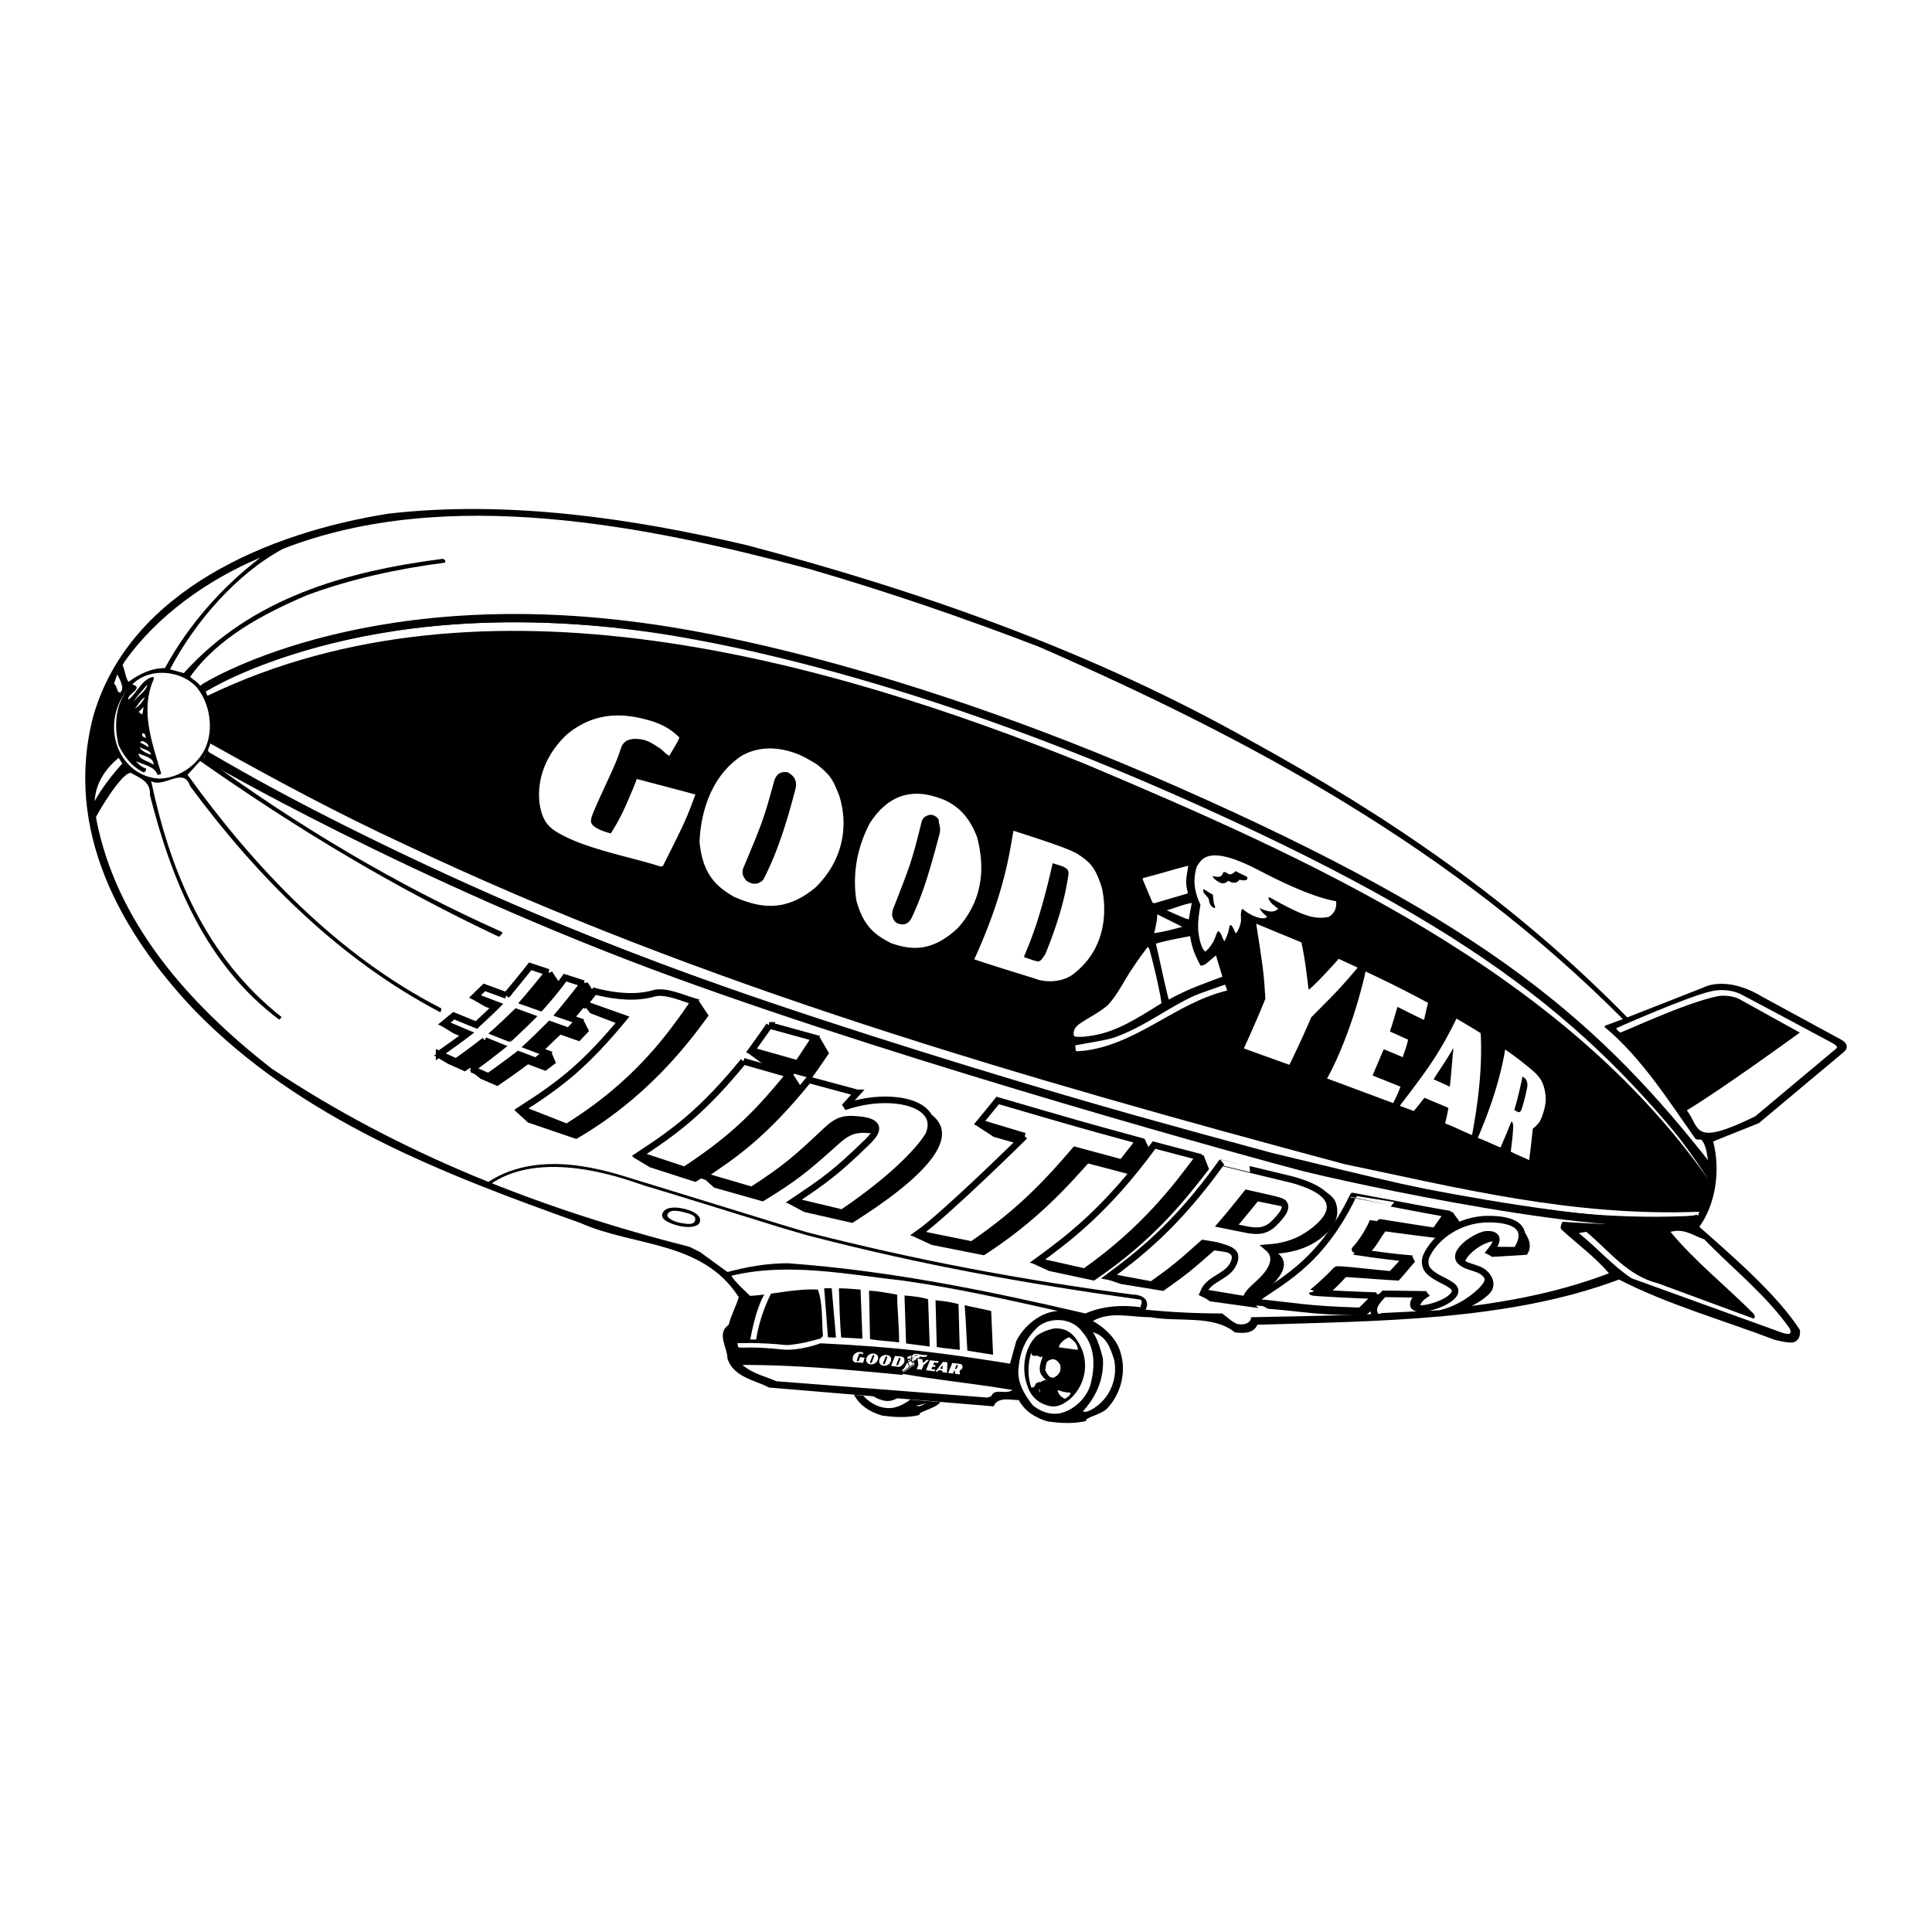 <svg xmlns="http://www.w3.org/2000/svg" width="2500" height="2500" viewBox="0 0 192.756 192.756"><path fill-rule="evenodd" clip-rule="evenodd" fill="#fff" d="M0 0h192.756v192.756H0V0z"/><path d="M93.828 139.893c-.547.684-2.316.957-2.09 1.277-1.33.346-2.803.189-3.743.059-1.215-.363-2.188-.973-2.794-2.066l8.627.73z" fill-rule="evenodd" clip-rule="evenodd"/><path d="M91.813 138.41c-.122.518-1.232 1.736-2.687 2.043-.976.148-1.861-.197-2.589-.805 0 0-.718-.564-1.188-1.582l6.464.344z" fill-rule="evenodd" clip-rule="evenodd" fill="#fff"/><path d="M90.182 139.041c-.608.486-1.336.973-2.309.607a2.738 2.738 0 0 1-1.823-1.822l4.132 1.215z" fill-rule="evenodd" clip-rule="evenodd"/><path d="M92.369 140.014c-.365.17-.608.365-.972.242l.972-.242zM87.144 138.191v-.123l.121.244v.122l-.121-.243zM90.182 138.434c.182.182-.364.486-.486.607-.364-.121-.729-.486-.729-.85.365.121.729.243 1.215.243z" fill-rule="evenodd" clip-rule="evenodd" fill="#fff"/><path d="M124.82 73.92c13.654 7.516 26.127 15.933 37.527 27.582l.012.002 7.547-2.963s2.234-1.305 5.871.883l7.709 4.189c.848.393.979.934.459 1.354l-8.455 7.082-4.568 1.832c.752 2.881.25 6.264-1.379 8.52 3.258 2.879 7.768 6.764 10.021 10.271.127.627-.188 1.131-.625 1.252-.439.121-1.879-.25-1.879-.25-5.262-2.004-10.648-3.508-15.535-6.014-11.023 4.135-24.053 4.135-36.078 4.51-.377.877-1.379.877-2.256.752-2.129-1.754-5.637-1.002-8.393-1.502-2.004 0-4.01-.627-5.764.375 1.129.627 2.381 1.754 2.758 3.131.625 2.004 0 4.135-1.254 5.512-.564.705-2.389.986-2.154 1.32-1.371.355-2.891.193-3.859.059-1.252-.375-2.254-1.002-2.881-2.129-.752 0-2.129-.377-2.506.625l-22.424-1.879c-1.378-.75-3.507-1.002-4.134-2.881 0-1.127-1.127-2.506.125-3.383.251-1.002.752-1.879 1.002-2.756-3.633-5.637-10.397-5.01-15.785-7.391-13.655-4.885-27.811-10.271-38.459-21.17-7.39-7.767-13.152-18.039-10.146-29.438 3.633-12.527 17.539-18.29 29.44-20.168 12.026-1.378 24.428.501 35.703 3.132 17.539 4.634 34.575 10.647 50.36 19.541z" fill-rule="evenodd" clip-rule="evenodd"/><path d="M103.648 64.525c20.922 9.145 41.299 20.078 58.266 37.155l-1.758.646-.09.117c3.758 3.131 6.346 7.305 9.102 11.188.125.125.5 0 .627.125.625.877.5 1.879.75 2.756-16.035-22.423-41.215-33.071-65.268-42.717-24.929-10.022-59.004-18.665-85.311-5.386-.25-.376-.751-.627-1.002-.877 2.756-3.884 7.266-6.264 11.65-8.143 4.384-1.628 9.02-2.63 13.78-3.256.125-.251-.125-.376-.25-.376-9.646 1.252-19.042 3.883-25.807 11.399l-1.378-.376c2.505-4.76 6.639-9.521 11.274-12.025 16.411-6.389 36.455-2.255 52.49 2.004 7.768 2.254 15.41 4.885 22.925 7.766z" fill-rule="evenodd" clip-rule="evenodd" fill="#fff"/><path d="M16.458 66.655c-1.377 0-2.631.626-3.633 1.378-.313-.407-.345-1.159-.595-1.66.109-.163.063-.168.176-.328 3.275-4.65 8.366-8.234 13.573-10.414-3.758 2.881-7.141 6.639-9.521 11.024zM114.297 77.804c20.545 9.27 43.096 19.667 56.123 39.835-14.656-20.795-39.711-31.943-62.262-41.463-25.806-10.397-59.88-20.043-87.441-6.765-.125-.125-.375-.751.125-.751 25.556-12.778 58.503-4.635 82.806 5.01l10.649 4.134z" fill-rule="evenodd" clip-rule="evenodd" fill="#fff"/><path d="M19.59 68.534c1.378 1.629 1.754 4.259.877 6.139-.752 1.628-2.631 3.006-4.636 3.006-2.004-.125-3.508-1.503-4.134-3.257-.752-2.129-.125-4.51 1.378-6.013-1.503 1.503-1.754 3.758-1.253 5.887.5 1.127 1.378 2.254 2.505 2.756.125 0 .25-.125.25-.375a1.952 1.952 0 0 1-1.002-.751c.626.375 1.879.501 2.13 1.377.125 0 .25 0 .376-.125-.877-3.007-2.13-6.263-.752-9.396v-.25c-1.127.125-1.754 1.753-2.505 2.255-.25-.501 1.628-1.127.376-1.503 1.755-1.755 4.886-1.379 6.39.25zM11.995 69.097c-.376 0-.25-.626-.626-.877l.329-.939c.579 1.08.61 1.519.297 1.816z" fill-rule="evenodd" clip-rule="evenodd" fill="#fff"/><path d="M14.705 68.283c-.125.751-1.003 1.127-1.378 1.754.125-.376 1.002-1.253 1.378-1.754zM14.454 69.536c-.125.376-.626 1.002-1.002 1.128.375-.376.501-.752 1.002-1.128zM13.827 71.039l.502-.501-.126.752-.376-.251zM14.579 73.669c-.125-.125-.501-.125-.376-.501.376 0 .251.251.376.501zM14.83 74.547l-.877-.501.25-.125c.251.124.627.249.627.626zM40.26 84.192c29.815 14.155 61.634 23.3 93.83 31.944 11.4 2.379 22.801 5.262 35.453 4.76l-.125.375c-15.158.877-28.939-3.006-42.594-6.264-36.705-9.895-73.16-20.794-105.981-39.96-.25-.25.125-.5.125-.877 6.264 3.508 12.778 7.016 19.292 10.022zM15.081 75.298c-.501-.125-1.128-.5-1.128-.751.376.25 1.002.25 1.128.751zM15.331 76.3c-.501-.375-1.503-.501-1.503-1.128.501.251 1.503.376 1.503 1.128zM12.199 76.175c-1.002 1.127-2.004 2.38-2.756 3.758.094-1.738 1.018-3.194 2.396-4.322l.36.564zM182.76 104.035c.373.201.68.418.412.602l-8.057 6.742c-6.303 3.082-5.467 1.193-6.818-.605 3.51-2.098 11.268-7.75 11.268-7.75l-6.01-3.332c-.615-.332-1.609-.42-2.193-.295-3.291.658-9.674 3.711-9.727 3.617-.133-.117-.375-.307-.383-.432 0 0 7.443-3.311 9.643-3.717 1.553-.287 2.629.264 2.588.236-.368-.244 9.277 4.934 9.277 4.934zM170.045 123.652c2.631 2.756 6.139 5.512 8.518 8.895 0 0 .18.363 0 .5-.18.139-.877-.125-.877-.125l-14.906-5.387c-1.881-1.252-3.258-2.881-5.262-4.51l.752-.125c2.379 2.004 4.133 4.385 7.141 5.137l9.52 3.508c.252 0 .125-.377 0-.502-2.756-2.756-5.889-5.262-8.268-8.143 1.378-.375 2.255.377 3.382.752zM105.529 130.793c-1.756.125-3.383 1.504-4.135 3.006l-.627 2.256c-6.685-1.066-11.119-1.658-18.902-2.035-1.006.367-2.467.699-3.606.637-3.793-.389-3.757-.107-4.606-.238l-.086-.408s2.152-.104 4.853.184c.333.035 1.704-.184 2.31-.355l1.122-.289.25-.25c-.125-1.629 0-3.258-.501-4.637-2.255-.125-4.509.502-6.765.627-.626-.627-1.377-1.252-1.878-2.004 5.637-1.379 11.65-.125 17.288.502 5.26.748 10.272 1.877 15.283 3.004z" fill-rule="evenodd" clip-rule="evenodd" fill="#fff"/><path d="M83.406 133.436c-.242.041-.601-.018-.803-.012-.114-1.668-.251-3.258-.376-4.887.36-.012.556-.031.752 0l.427 4.899zM85.86 128.662l.184 4.898-2.122-.117c-.125-1.504-.18-3.293-.223-4.906.627 0 1.433.067 2.161.125zM89.512 129.172c0 1.504.22 3.348.188 4.76-.85-.121-1.946-.16-2.897-.324l-.098-4.838c.952.05 1.989.246 2.807.402zM92.597 129.621l.165 4.727-2.364-.311-.157-4.787c.665.059 1.585.137 2.356.371zM95.631 130.111l.125 4.564c-.779-.082-1.542-.16-2.294-.281l-.125-4.67c.936.114 1.347.133 2.294.387zM99.08 135.164l-2.564-.406c-.11-1.592-.129-2.924-.277-4.533l2.65.568.191 4.371z" fill-rule="evenodd" clip-rule="evenodd"/><path d="M107.908 132.797c1.379 1.504 1.379 3.508.877 5.387-.375 1.252-1.594 2.518-3.092 2.834-1.006.152-1.92-.203-2.67-.83-.877-1.127-1.629-2.381-1.379-3.883.125-1.379.627-2.631 1.629-3.633 1.002-1.252 3.508-1.379 4.635.125z" fill-rule="evenodd" clip-rule="evenodd" fill="#fff"/><path d="M107.908 134.551c.752 1.754.25 3.758-1.127 5.01-.627.502-1.379 1.004-2.381.627a2.82 2.82 0 0 1-1.879-1.879c-.627-1.629-.375-3.758.877-5.01.502-.377 1.127-.627 1.754-.752 1.504-.125 2.256.877 2.756 2.004z" fill-rule="evenodd" clip-rule="evenodd"/><path d="M111.166 135.678c.375 2.006-.502 3.883-2.131 4.887-.375.176-.625.375-1.002.25 1.254-1.379 2.131-3.131 2.004-5.262-.25-1.002-.5-1.879-1.002-2.631 1.379.377 1.754 1.629 2.131 2.756zM107.533 134.676l-1.879-.25c0-.377.625-.877 1.002-1.002.375.25.877.625.877 1.252zM103.773 135.428l.252-.125c-.125.5-.502 1.252-.125 1.879.125.125.25.375.5.502-.25 0-.5.123-.627.25 0-.127-.125 0-.25 0-.375.125-.125.5-.625.5-.377-1.002-.377-2.379 0-3.508 0 .627.625.125.875.502zM105.779 136.18c.125.625-.125 1.002-.627 1.252-.5.125-.752-.502-.877-.752.125-.375 0-.877.5-1.002.502-.25.879.25 1.004.502zM90.12 137.182l-.125-.125c3.507.627 7.391 1.002 11.023 1.627-.75.502-1.754-.25-2.129.627l-.375.125-21.047-1.629c-1.127-.5-2.38-.75-3.383-1.627 5.512 0 10.774.5 16.036 1.002zM103.648 138.684v-.125l.125.252v.125l-.125-.252zM106.781 138.936c.125.25-.377.5-.502.625-.375-.125-.75-.5-.75-.877.375.127.75.252 1.252.252zM90.958 135.225c-.023.068-.057.143-.034.217l-.006.01-.32.139-.015-.006-.074-.168.005-.01c.133-.053.279-.122.444-.182zM90.953 135.52c-.013.041-.033.096-.042.139-.071-.002-.13-.021-.2-.035.08-.038.16-.079.242-.104zM90.852 135.729c-.083.033-.171.072-.261.098a.69.69 0 0 0 .031-.154l.23.056zM90.923 135.789c.014.08.048.15.104.217.056-.012.1-.078.143-.107l.067.158a2.9 2.9 0 0 0-.471.264h-.012c-.046-.137-.104-.273-.146-.414.101-.048.208-.081.315-.118zM90.551 135.959c.046.135.104.27.147.408-.206.164-.412.363-.67.406-.016.002-.022-.014-.024-.027-.007-.039.016-.068.039-.09.075-.068.166-.133.221-.221.076-.172.164-.338.273-.49l.014.014z" fill-rule="evenodd" clip-rule="evenodd" fill="#fff"/><path d="M91.292 136.162c-.304.123-.585.359-.851.557a1.278 1.278 0 0 1-.372.166c-.023.002-.02-.025-.03-.043.039-.021.087-.033.133-.047.33-.119.561-.42.876-.574l.218-.105c.01.011.019.029.026.046zM88.884 135.477c.07.225-.032.48-.208.629a.67.67 0 0 1-.643.125c-.137-.041-.265-.152-.299-.289a.618.618 0 0 1 .156-.561.735.735 0 0 1 .801-.129.36.36 0 0 1 .193.225zm-1.395-.307a.722.722 0 0 0-.652-.084.693.693 0 0 0-.418.602.4.4 0 0 0 .237.373.683.683 0 0 0 .719-.096c.176-.152.286-.402.216-.633a.507.507 0 0 0-.102-.162zm-1.432-.231a.774.774 0 0 0-.766.121.669.669 0 0 0-.208.621c.02.107.116.217.225.236l.625.037.174.025.157-.531c-.18 0-.302-.037-.458-.051l-.002.014c-.049.133-.086.268-.142.395-.047.004-.102.01-.145-.01-.027-.016-.036-.047-.026-.078l.204-.602a.115.115 0 0 1 .067-.061.278.278 0 0 1 .23.031c.026.01.048.039.075.045.027-.045.061-.086.084-.135-.028-.029-.064-.035-.094-.057zm3.918.416c-.226-.021-.454-.057-.677-.076-.133.334-.271.662-.392 1.002l.722.088a.486.486 0 0 0 .228-.055c.235-.121.411-.387.383-.67-.027-.13-.124-.267-.264-.289zm1.557.2l.001.014.099.584-.173.443c.166.02.321.039.493.062l.181-.439.551-.52-.002-.006a5.322 5.322 0 0 1-.225-.027c-.111.102-.23.213-.35.316-.019.012-.019.014-.022-.016-.021-.115-.038-.236-.062-.354l-.491-.057zm1.256.154c-.132.33-.255.654-.391.984l-.006.016.852.104c.022-.053.049-.107.06-.164l-.349-.045-.022-.004.091-.234.021-.014.233.029.013-.01c.019-.053.045-.109.06-.162l-.244-.035.001-.012c.032-.07.057-.156.092-.223.125.008.266.039.379.045.022-.053.043-.113.062-.172l-.852-.103zm1.731.211c-.144-.018-.283-.033-.424-.051-.252.314-.508.637-.759.949l-.005.008.201.023c.038-.043.069-.098.123-.146l.377.047-.002.012-.008.148c.155.02.297.033.461.055l.039-1.018-.003-.027zm.489.062c-.126.318-.268.646-.401 1 .138.02.279.033.441.053l.031.004.113-.275.011-.021c.015.002.047.002.053.014l.038.309.017.004c.194.016.317.037.466.057-.012-.127-.031-.248-.035-.379a.656.656 0 0 0 .204-.148c.07-.086.113-.215.072-.322-.029-.086-.092-.182-.193-.195-.283-.036-.554-.073-.817-.101zm-6.57-.656c-.037.008-.082.025-.091.064l-.248.631v.035c.013.025.03.043.057.051.05.01.098-.02.125-.051.088-.199.149-.408.237-.605.004-.035.019-.061-.001-.092-.021-.025-.048-.029-.079-.033zm-1.221-.099c.021.027.013.061.001.088-.081.207-.151.422-.24.629-.035.027-.089.051-.138.025-.029-.02-.037-.047-.037-.078l.245-.633a.125.125 0 0 1 .113-.057.087.087 0 0 1 .056.026zm2.633.306c-.069.207-.153.414-.234.617-.019.025-.042.055-.079.057-.035 0-.085-.008-.12-.012v-.006c.092-.238.182-.482.281-.711.054.006.127-.003.152.055zm5.712.694l-.001.035c-.04.102-.076.207-.128.303-.044.035-.103.035-.152.018l-.002-.008c.052-.133.099-.26.155-.389a.156.156 0 0 1 .108.014l.02.027zm-1.514.037l-.01.305-.001.014-.259-.033c.073-.109.176-.225.26-.328.018.008.003.032.01.042z" fill-rule="evenodd" clip-rule="evenodd" fill="#fff"/><path d="M92.528 135.191c-.009.068-.067.125-.126.156-.191.084-.44.021-.647-.027-.004.002-.008.002-.013.01.011.037.057.051.095.066-.054.049-.128.047-.202.035.009.02.031.035.058.041.011.021-.043.027-.067.031-.062.018-.125-.008-.174-.033-.027.029-.005.074-.025.111-.012.031-.021.068-.047.09-.024-.01-.054-.072-.07-.033-.002.047-.026.084-.047.121-.04.002-.057-.113-.087-.031a.42.42 0 0 1-.106.156c-.026-.006-.042-.045-.05-.068-.036-.092-.01-.207.017-.299-.056-.086-.048-.215.006-.303.136-.195.389-.137.594-.111.287.065.608.116.891.088zm-1.087-.017c-.017.014-.031.027-.055.037-.026.012-.061-.023-.08.006-.021.045-.073.047-.112.045.009.025.039.033.066.041.034.006.064-.014.091-.033.045.018.091 0 .118-.033.027.004.056 0 .077-.014.004-.008.018-.021.003-.027-.04.003-.073-.014-.108-.022zm-.354.213c-.024.045.054.045.044.092a.052.052 0 0 0 .05.043l.001-.014c-.016-.027-.007-.062-.007-.094-.035-.006-.057-.019-.088-.027zM133.316 90.213c-.027.833-.586 1.165-.77 1.274-1.533.279-2.635-.168-5.9-1.968a.478.478 0 0 0-.107.093c.197.449.352.565.994 1.056-.449.387-.885.371-1.863-.067.166.332.402.599.705.793l.02.091c-.125.114-.182.166-.699.105-.643-.164-1.152-.432-1.756-.927-.236.422-.078.885-.139 1.326-.199.841-.412 1.04-.516 1.135-.238-.528-.318-.706-.484-.833l-.074.014c-.018.033-.041.078-.061.111-.059.394-.133.753-.496 1.489-.262-.302-.25-.773-.619-1.01-.09.075-.162.225-.199.336-.297.894-.695 1.351-1.08 1.711-.279-.204-.367-.463-.529-.984-.314-1.278-.238-2.068.025-3.697-.645-1.373-.756-2.542-.363-3.793.52-.873 1.303-2.193 6.215.373 4.818 2.518 6.828 2.912 7.686 3.08.003.087.012.204.01.292zM118.527 86.531c-.205 1.247-.266 1.624-.02 2.491l-.043.128-3.33.975-.168-.109-.963-2.29.047-.127c1.512-.364 2.986-.857 4.498-1.22a2.769 2.769 0 0 1-.021.152z" fill-rule="evenodd" clip-rule="evenodd" fill="#fff"/><path d="M135.424 96.578l-.023-.07-.232-.105a107.428 107.428 0 0 1-1.133-.52l-.232-.108-.238-.114c-.096.106-.223.25-.316.356-1.459 1.619-2.215 2.342-2.592 2.664l-.064.068c-.045-.068-.045-.068-.139-.871-.283-2.286-.43-2.979-.617-3.858l-4.512-1.863.029.165c.674 4.326.715 4.583.893 7.328a114.533 114.533 0 0 1-2.15 4.947l.598.219c1.316.475 2.631.947 3.949 1.42a111.13 111.13 0 0 0 2.182-4.746c2.562-2.57 2.89-2.898 4.597-4.912zM142.426 100.252l.051-.201-.723-.383a123.379 123.379 0 0 0-5.512-2.744c-.043.197-.104.463-.146.66-1.555 6.375-3.676 9.979-3.697 10.014l.881.328c1.906.707 3.811 1.416 5.715 2.131.029-.059.07-.137.1-.195.232-.469.432-.873.629-1.447-.768-.309-1.793-.719-2.562-1.027l-.221-.08 1.039-2.457.088-.172 1.885.795.129-.418.07-.188c.207-.588.23-.682.332-1.143l-1.811-.814.082-.266.096-.273c.203-.637.373-1.283.582-1.916.102.051.238.117.34.17l.338.17c.115.057.23.113.344.172.902.453 1.066.533 1.615.791l.055-.199c.1-.437.195-.874.301-1.308zM147.742 103.348l-.023-.273-.289-.182a71.963 71.963 0 0 0-2.119-1.264l-.123.256c-1.699 3.406-2.82 4.881-5.529 8.443l.186.068c.402.146.803.301 1.207.451.037-.045.09-.102.127-.146.318-.387.623-.783.936-1.176.717.301 1.674.701 2.391 1.004l-.076.434-.039.199c-.055.262-.113.523-.176.783-.014.045-.025.09-.037.135l.35.141c.766.303 1.574.721 2.34 1.023.452-2.488 1.032-6.015.874-9.896zM118.887 90.181l.018-.097-.078.014c-.834.154-1.613.504-2.428.725l.146.065c1.709.751 1.709.751 2.068.839.004-.028.012-.065.018-.094.066-.488.168-.969.256-1.452zM153.596 107.535a4.087 4.087 0 0 0-.523-.58 30.766 30.766 0 0 0-2.904-2.242l-.086.514c-.512 2.664-1.33 5.229-2.645 8.303.084.033.232.078.316.113.682.277 1.277.568 1.961.844.271-.676.73-1.688.98-2.373l.094-.217.027.018c.176.117.256.289-.088 2.984l.168.08.234.123c.469.211.975.424 1.439.643.016-.111.039-.379.057-.49.082-.609.119-.889.301-2.65.031-.025.074-.057.105-.08.529-.443.633-.686.805-1.088.35-1.039.471-1.613.316-2.475-.075-.431-.215-.982-.557-1.427zM117.961 92.468l-2.506-1.248.002.062c0 .081-.006.161-.008.242l-.006.059-.006.06c-.01.059-.012.118-.021.177l-.006.062c-.184.953-.184.953-.27 1.206l.09-.006c.967-.104 2.713-.609 2.731-.614zM118.805 93.782c-.023-.116-.049-.273-.07-.39l-.447.091c-1.787.342-2.209.448-2.965.667.023.104.057.244.082.349.406 1.744.75 3.501 1.201 5.234l.334-.182c1.617-.838 2.27-1.082 5.018-2.104l-.639-2.119-.168.126c-.945.827-.945.827-1.361.899-.059-.105-.137-.248-.195-.354-.304-.609-.593-1.238-.79-2.217zM114.664 94.669l-.15-.204-.236.314a36.1 36.1 0 0 0-1.391 1.974c-.777 1.17-1.377 2.461-2.34 3.508-.863.768-1.92 1.246-2.859 1.9-.395.289-.586.613-.568.965.016.318.016.318.809.322 2.836-.213 4.676-1.297 7.951-3.357l-.104-.688a61.958 61.958 0 0 0-1.112-4.734z" fill-rule="evenodd" clip-rule="evenodd" fill="#fff"/><path d="M122.25 98.309a.8.8 0 0 1-.035-.072l-2.373.84-.566.213c-2.5 1.129-4.695 2.824-7.232 3.881-1.168.486-1.168.486-4.77 1.121l.02.096c.023.4.023.4.121.504.211-.029.496-.041.709-.057 5.34-.637 9.203-4.785 14.299-6.004-.006-.023-.012-.055-.016-.076-.032-.114-.073-.271-.157-.446zM65.145 71.981c-1.726-.504-5.317-1.554-8.718 1.416-2.995 2.965-2.781 6.081-2.488 7.327.371 1.571 1.119 2.055 2.287 2.66 2.707 1.402 6.781 2.146 9.686 3.07l.225-.052c2.217-4.417 2.304-4.589 3.242-7.134l-.698-.188a380.72 380.72 0 0 0-1.435-.384l-.736-.195-.737-.192-.749-.197-.75-.197-.757-.202-.037.169-.272.676c-.944 2.254-1.328 3.107-2.267 4.589l-.216-.057c-.324-.095-1.185-.347-1.606-.783-.313-.469-.313-.469 1.393-4.188.608-1.326 1.041-2.209 1.482-3.599l.057-.127c.331-.548.696-.603 1.159-.672 1.181-.013 1.599.261 2.715.994.283.232.514.529.852.695l.128-.221c.716-1.206.716-1.206.872-1.601l-.15-.164c-1.021-.907-1.698-1.155-2.482-1.443zm42.927 13.609c-.781-.568-.898-.764-6.945-2.703 0 0-.021-.016-.088.415-.32 1.789-.861 5.915-3.836 12.411 2.051.703 6.242 1.966 6.264 1.992.029.033.002.008.002.008-.006.006 1.859.623 3.482-.428.057-.037.293-.227.348-.273 3.082-2.511 3.115-6.158 2.65-8.384-.549-1.765-1.01-2.406-1.877-3.038zM79.556 75.222c-2.031-.776-3.879-.729-5.494.141-3.661 2.379-4.203 6.823-4.267 8.624.324 3.575 2.024 4.624 3.39 5.465 2.44 1.075 5.128 1.702 8.248-.972 3.904-3.942 2.561-8.363 2.252-9.209-.673-1.75-1.01-2.033-2.127-2.971-.578-.362-1.365-.834-2.002-1.078zm-.813 1.92c.207.139.302.212.483.438.156.283.292.616.094 1.298-1.388 5.367-2.54 7.652-3.158 8.881-.272.295-.855.703-1.702.106-.36-.431-.45-.769-.322-1.207 1.938-4.626 2.054-4.903 3.122-8.813.314-.875.933-.862 1.37-.777l.113.074zm15.468 2.66c-1.442-.542-4.819-1.811-7.472 2.402-.467.939-1.889 3.795-1.3 7.634.732 2.662 1.901 3.447 3.472 4.265 1.78.605 3.907 1.04 6.621-1.482 2.243-2.469 2.899-5.532 1.948-9.105-.876-2.313-2.144-3.176-3.269-3.714zm-1.021 1.566c.221.105.467.304.467.501 0 .351.24.677.083 1.324-1.138 4.306-1.764 6.192-2.795 8.407-.356.609-.771.758-1.43.516-.271-.171-.383-.342-.521-.799l.062-.502c1.802-4.593 1.91-4.869 2.866-8.71.096-.42.265-.675.884-.815.114.006.257.017.384.078zm12.802 5.064c.623.252.617.497.613.807-.184 1.099-.512 3.547-2.311 7.949-.449.701-.588.805-.92.694-.158-.034-.314-.073-1.217-.401l.105-.274c.549-1.323 1.533-3.604 2.762-9.083.273.089.705.201.968.308z" fill-rule="evenodd" clip-rule="evenodd" fill="#fff"/><path d="M78.061 122.523s-12.375-3.846-13.734-4.227c-.979-.273-9.771-3.914-15.268-.236l-.313-.154c5.224-3.406 12.114-.98 14.563-.236 1.649.502 15.07 4.635 15.07 4.635l2.094.627c10.773 2.756 21.171 4.729 32.572 6.232.877 0 1.754.502 1.252 1.504 2.506.25 5.012.375 7.643.375.5.377.877.752 1.377 1.002.627.252 1.504 0 1.504-.625 12.277-.252 24.93-.252 35.703-4.385-1.379-1.629-3.131-2.883-4.76-4.385-.125-.25 0-.502.125-.752 3.758.25 7.578.402 11.885.129l.518-.004c.441-.035.627 0 .75-.25-13.152.5-24.928-2.256-36.703-4.885-38.838-10.273-77.297-21.422-111.872-41.465l-.125.125c9.396 6.891 19.292 12.778 29.69 17.413.251.125-.125.375-.251.501-10.397-4.886-20.169-10.773-29.815-17.538l-1.252 1.377c6.765 9.396 15.033 18.039 25.305 23.301 0 .125 0 .375-.125.375-10.023-5.26-18.165-13.402-24.93-22.547-.626-2.004-2.631.25-3.883-.501 1.879 8.895 5.387 17.538 13.028 23.552l-.251.25C20.467 96.219 17.084 87.7 14.955 79.307c.104-1.341-1.022-1.674-1.88-2.193-.944-.129-3.52 4.345-3.504 4.425 1.961 10.424 9.21 18.588 17.536 25.077 12.778 8.52 26.934 14.031 41.716 17.789.041.004.747.398.788.402l.215.098 2.755 2.004c1.88-.5 3.884-.875 6.014-.875 10.272.75 20.044 2.756 29.689 5.01 1.754-.752 3.635-.877 5.514-.627 0-.25.25-.5 0-.75-11.65-1.629-21.712-3.438-32.862-6.318-.03.01-2.875-.826-2.875-.826z" fill-rule="evenodd" clip-rule="evenodd" fill="#fff"/><path d="M68.244 120.596c1.053.238 1.734.734 1.589 1.299-.145.564-1.221.623-2.106.406-.747-.18-1.883-.594-1.644-1.217.238-.623 1.107-.729 2.161-.488z" fill-rule="evenodd" clip-rule="evenodd"/><path d="M68.203 120.936c.663.172 1.262.316 1.148.803-.113.484-.681.406-1.422.279-.742-.129-1.482-.535-1.334-.863.216-.479.945-.391 1.608-.219zM76.501 128.789s-.939.977-1.644 4.854h.587s.274-2.35 1.684-4.973l-.627.119z" fill-rule="evenodd" clip-rule="evenodd" fill="#fff"/><path d="M152.152 107.596c.102.094.125.15.156.229l.078.264-.004.303c-.275 1.438-.527 2.139-.621 2.402-.174.23-.182.225-.682-.045l.031-.1c.375-1.258.654-2.572.789-3.242.087.06.175.118.253.189zM120.193 88.769l-.123-.07-.014.048c-.037.199-.006.302.277.6.064.069.189.2.254.339.057.125.045.266.086.396.145.317.285.458.52.523.014-.038.031-.089.043-.127l-.031-.074a1.965 1.965 0 0 1-.113-.389c-.043-.255-.055-.514-.088-.771a6.84 6.84 0 0 0-.127-.053c-.238-.126-.455-.285-.684-.422zM123.41 86.983c-.043-.021-.1-.052-.141-.074l-.051.05c-.201.194-.201.194-.469.278-.057-.001-.121-.002-.322-.121-.281-.167-.381-.15-.441.075-.115.226-.281.412-1.023.199l.061.121c.07.099.256.364.812.596.166.032.373.072.721-.235l.092.059c.619.329.918-.012 1.018-.173l.104.036c.428.09.604.006.637-.051.096-.214.035-.266-.164-.356-.281-.133-.56-.263-.834-.404zM144.994 104.664c0 .049-.004.115-.008.164-.002.023-.004.047-.008.07-.002.023-.004.047-.008.07l-.008.068-.01.072a.93.93 0 0 1-.008.074c-.08.932-.17 2.176-.283 3.105l-.02.127c-.537-.248-1.076-.488-1.613-.732.656-1.037 1.371-2.037 1.965-3.115.001.031.003.07.001.097zM48.527 118.023l.471-.197.117.117-.117.354-.471-.274z" fill-rule="evenodd" clip-rule="evenodd"/><path d="M20.38 68.619s15.401-9.836 43.376-6.107c2.349.313 22.862 2.818 53.712 16.442 30.848 13.623 41.965 23.331 53.396 38.05M20.467 75.423s20.74 12.143 46.891 21.696c24.205 8.84 58.253 18.162 62.48 19.26 4.229 1.096 31.555 7.125 39.58 5.207" fill="none" stroke="#000" stroke-width=".82" stroke-miterlimit="2.613"/><path d="M102.949 126.012c3.527-2.053 7.734-4.484 13.43-10.449l3.709-.299.537 1.377c-2.316 2.992-5.488 7.088-11.469 11.123l-4.504-.963-1.703-.789zM110.137 127.523c5.043-3.121 8.012-5.387 12.871-10.57 2.078.463 4.848 1.084 6.93 1.525.811.127 1.025-.191 1.818.17.344.158 1.271.615 1.521 1.357.438 1.297-.104 2.516-1.607 3.619-1.623 1.193-3.391 1.369-4.146 1.443 1.547 1.258-.459 3.016-1.119 3.594-1.115.977-1.164 1.648-.939 1.771-.004 0 .121.078.119.078l-4.896-.684c-.193-.154-.168-.18-1.148-.643 3.611-.492 5.209-3.006 4.512-3.664-.383-.357-1.139-.461-1.648-.586l-1.256-.182c-2.248 1.973-2.717 2.383-5.084 4.045l-4.234-.691-1.694-.582zm15.504-4.111c.91.111 1.502.076 2.215-.426.018-.012 1.695-1.441 1.352-2.086-.176-.33-.176-.33-3.715-1.033-.752.932-1.766 2.168-2.555 3.066l2.703.479z" fill-rule="evenodd" clip-rule="evenodd"/><path d="M125.398 129.957c5.441-3.488 7.016-5.221 11.027-9.506 5.455.422 5.77.344 8.502.473l.689.961c-.365.5-1.371 1.197-1.74 1.695a281.275 281.275 0 0 1-5.65-.725c-.699.883-1.256 2.4-2.855 2.939 1.346-.453 4.092-.373 5.506-.488l.297.588c-.443.469-1.182 1.418-1.639 1.873-1.613-.094-5.242-.369-5.26-.35-.729.795-1.506 1.635-2.52 2.137 1.916-.949 4.828-.336 6.16-.449l.42.432c-.469.373-1.607 1.322-2.082 1.688-5.291-.039-5.504-.303-9.725-.645l-1.053-.545-.077-.078zM91.046 123.258c4.361-2.279 4.884-2.697 12.602-8.537l-4.512-1.299-1.906-1.244 3.748-.926c8.16 1.586 8.316 1.533 13.215 2.383l.721 1.504c-.523.645-1.219 1.508-1.748 2.148l-4.605-1.211c-2.201 2.457-5.215 5.824-10.387 9.162l-5.214-1.033-1.991-.922.077-.025z" fill-rule="evenodd" clip-rule="evenodd"/><path d="M119.607 115.418c-2.281 3.055-5.406 7.242-11.379 11.461l-4.721-1.059c2.885-2.111 6.838-5.002 11.631-11.574l4.469 1.172z" fill-rule="evenodd" clip-rule="evenodd" fill="#fff" stroke="#000" stroke-width=".656" stroke-miterlimit="2.613"/><path d="M128.893 117.689c7.457 2.039 1.781 5.432 1.111 5.812-1.436.812-2.844.926-3.521.98 1.57 1.346-.455 3.16-1.121 3.756-1.186 1.061-1.066 1.318-.869 1.436h-.064l-4.373-.73c.584-1.51 2.684-1.541 3.123-3.195.234-.893-.443-1.119-1.879-1.508l-1.271-.213c-2.262 2.018-2.732 2.438-5.117 4.148l-4.273-.801c2.797-2.09 6.627-4.951 11.23-11.385-.002.001 4.912 1.204 7.024 1.7zm-4.325 5.028c.918.135 1.518.111 2.24-.398.018-.012 1.711-1.461 1.357-2.137-.182-.348-.182-.348-3.77-1.143-.756.951-1.771 2.209-2.566 3.127l2.739.551z" fill-rule="evenodd" clip-rule="evenodd" fill="#fff"/><path d="M128.893 117.689c7.457 2.039 1.781 5.432 1.111 5.812-1.436.812-2.844.926-3.521.98 1.57 1.346-.455 3.16-1.121 3.756-1.186 1.061-1.066 1.318-.869 1.436h-.064l-4.373-.73c.584-1.51 2.684-1.541 3.123-3.195.234-.893-.443-1.119-1.879-1.508l-1.271-.213c-2.262 2.018-2.732 2.438-5.117 4.148l-4.273-.801c2.797-2.09 6.627-4.951 11.23-11.385-.002.001 4.912 1.204 7.024 1.7m-4.325 5.028c.918.135 1.518.111 2.24-.398.018-.012 1.711-1.461 1.357-2.137-.182-.348-.182-.348-3.77-1.143-.756.951-1.771 2.209-2.566 3.127l2.739.551z" fill="none" stroke="#000" stroke-width=".656" stroke-miterlimit="2.613"/><path d="M144.396 121.09c-.367.518-.852 1.209-1.221 1.727-1.734-.246-6.189-.986-6.197-.965-.867 1.98-1.984 3.002-1.965 3.002.027 0 3.051.475 5.283.676-.447.488-1.029 1.148-1.49 1.625-1.645-.131-5.361-.602-5.48-.471-.949 1.039-2.398 2.281-2.406 2.229.016.094 4.459.291 6.373.354-.473.393-1.094 1.133-1.572 1.518-5.375-.154-6.459-.482-10.742-.904 2.516-1.961 6.588-3.5 10.018-10.555-.001-.002 7.028 1.373 9.399 1.764zM102.234 113.361l-4.504-1.355c.543-.662 1.279-1.539 1.811-2.211 8.037 2.344 8.518 2.484 14.113 4.01-.518.66-1.205 1.541-1.727 2.197l-4.666-1.26c-2.295 2.656-5.15 5.961-10.292 9.434l-5.363-1.09c2.686-1.889 10.628-9.725 10.628-9.725z" fill-rule="evenodd" clip-rule="evenodd" fill="#fff" stroke="#000" stroke-width=".656" stroke-miterlimit="2.613"/><path d="M51.63 110.691c3.118-1.434 8.013-3.02 13.058-7.373l-5.802-2.232-.587-.748 3.646.439c3.308.861 3.466.199 7.738-.979l1.013 1.527c-2.216 3.061-6.295 8.309-13.202 12.312l-4.826-1.648-1.297-1.193.259-.105zM63.091 115.412c3.375-1.629 7.179-3.467 12.417-8.049l3.512-.338 1.064 1.641c-3.02 3.479-5.396 6.004-10.7 9.258l-4.543-1.463-1.75-1.049zm11.408-10.432c1.089-.328 2.576-.881 3.682-1.146l3.529-.465 1.005 1.711c-.526.762-1.216 1.785-1.767 2.527l-4.625-1.305-1.824-1.322z" fill-rule="evenodd" clip-rule="evenodd"/><path d="M69.905 117.279c3.081-1.543 6.915-3.465 12.09-8.09l4.822 1.277-1.295 1.377c.722-.246 2.919-.992 5.433-.625.641.094.641.094 1.569-.289 5.046 3.051-4.383 9.096-7.481 11.082l-4.806-1.092-1.695-.898c3.284-1.443 5.301-2.344 9.204-4.824.634-.621 2.119-2.07-1.482-2.166-1.26-.033-1.857.445-2.804 1.293-2.758 2.471-3.888 3.434-7.344 5.541l-4.872-1.379-1.339-1.207zM46.845 106.752c1.231-.375 2.87-.883 4.084-1.309l-1.622-.65a76.145 76.145 0 0 1-2.919 2.1l-1.7-.76-1.417-.848c1.255-.311 3.084-.834 4.326-1.191l-2.34-.99-1.464-.895 2.435.125 2.269.928c.649-.586 1.521-1.363 2.147-1.975l-2.239-.854-1.556-.896 2.514-.014 2.185.809c.75-.855 1.737-2.01 2.444-2.9l1.08-.508.734 1.102a88.725 88.725 0 0 1-2.499 2.941l1.667.588c.872-.963 1.564-2.078 2.509-2.98.282-.27.712-.58 1.167-.535.279.41.675 1.119.679 1.125a86.89 86.89 0 0 1-2.511 3.035l1.371-.48.579 1.152-.97 1.012-1.88-.662c-.678.65-1.579 1.523-2.283 2.145l1.386-.363.446 1.053-1.041.781-1.736-.656a78.115 78.115 0 0 1-3.066 2.17l-1.669-.721-1.11-.879zm4.961-2.152c.677-.615 1.583-1.43 2.236-2.07l-1.503-.549c-.663.615-1.545 1.441-2.232 2.029l1.499.59z" fill-rule="evenodd" clip-rule="evenodd"/><path d="M58.303 100.174l1.021-1.279c3.093.801 4.984.488 5.837.23 1.198-.363 2.897.439 4.099.793-2.228 3.234-5.593 8.125-12.704 12.527l-4.542-1.785c4.056-2.596 6.375-4.432 10.237-9.082l-3.948-1.404z" fill-rule="evenodd" clip-rule="evenodd" fill="#fff" stroke="#000" stroke-width=".656" stroke-miterlimit="2.613"/><path d="M74.177 105.883l4.577 1.311c-2.923 3.543-5.23 6.121-10.448 9.533l-4.526-1.5c3.592-2.366 6.256-4.295 10.397-9.344zm2.574-3.58l4.542 1.248c-.506.771-1.169 1.809-1.699 2.566l-4.622-1.307c.538-.749 1.266-1.742 1.779-2.507z" fill-rule="evenodd" clip-rule="evenodd" fill="#fff"/><path d="M74.177 105.883l4.577 1.311c-2.923 3.543-5.23 6.121-10.448 9.533l-4.526-1.5c3.592-2.366 6.256-4.295 10.397-9.344m2.574-3.58l4.542 1.248c-.506.771-1.169 1.809-1.699 2.566l-4.622-1.307c.538-.749 1.266-1.742 1.779-2.507z" fill="none" stroke="#000" stroke-width=".656" stroke-miterlimit="2.613"/><path d="M85.518 109.033l-1.272 1.41c4.553-1.6 9.766-.424 8.413 2.756-.012.027-1.601 3.027-8.621 7.797l-4.852-1.158c3.162-2.117 4.214-2.863 7.379-5.938.626-.637 2.091-2.129-1.553-2.238-1.274-.039-1.859.451-2.784 1.322-2.769 2.605-3.807 3.535-7.21 5.744l-4.859-1.424c3.094-2.07 6.018-4.025 10.521-9.574l4.838 1.303z" fill-rule="evenodd" clip-rule="evenodd" fill="#fff" stroke="#000" stroke-width=".656" stroke-miterlimit="2.613"/><path d="M48.368 103.805a74.723 74.723 0 0 1-2.852 2.123l-1.709-.764a75.436 75.436 0 0 0 2.862-2.062l-2.337-.984.95-.777 2.247.922c.633-.59 1.482-1.373 2.092-1.988l-2.231-.85.937-.914 2.189.805a87.988 87.988 0 0 0 2.377-2.906l1.804.594a85.788 85.788 0 0 1-2.431 2.947l1.663.59c.78-.879 1.502-1.711 2.444-3 .577.182 1.801.58 1.837.592a90.44 90.44 0 0 1-2.443 3.047l1.932.666-.946 1.02-1.875-.668c-.662.656-1.54 1.535-2.227 2.164l1.838.695-1.025.795-1.731-.658c-.887.68-2.082 1.57-3.003 2.201l-1.663-.723a75.51 75.51 0 0 0 2.916-2.215l-1.615-.652zm4.657-2.293l-1.498-.547c-.649.619-1.511 1.453-2.184 2.049l1.5.59c.001 0 1.547-1.446 2.182-2.092z" fill-rule="evenodd" clip-rule="evenodd" fill="#fff"/><path d="M48.368 103.805a74.723 74.723 0 0 1-2.852 2.123l-1.709-.764a75.436 75.436 0 0 0 2.862-2.062l-2.337-.984.95-.777 2.247.922c.633-.59 1.482-1.373 2.092-1.988l-2.231-.85.937-.914 2.189.805a87.988 87.988 0 0 0 2.377-2.906l1.804.594a85.788 85.788 0 0 1-2.431 2.947l1.663.59c.78-.879 1.502-1.711 2.444-3 .577.182 1.801.58 1.837.592a90.44 90.44 0 0 1-2.443 3.047l1.932.666-.946 1.02-1.875-.668c-.662.656-1.54 1.535-2.227 2.164l1.838.695-1.025.795-1.731-.658c-.887.68-2.082 1.57-3.003 2.201l-1.663-.723a75.51 75.51 0 0 0 2.916-2.215l-1.615-.652m4.657-2.293l-1.498-.547c-.649.619-1.511 1.453-2.184 2.049l1.5.59c.001 0 1.547-1.446 2.182-2.092z" fill="none" stroke="#000" stroke-width=".656" stroke-miterlimit="2.613"/><path d="M139.941 131.523c-2.051.014-2.693-.186-1.686-1.32.744-.84 2.91-1.098 4.041-1.342l.354.42c-1.146.654-.977 1.186-.965 1.26.018.098.383.385.826.355 1.332-.084 4.188-1.34 2.98-2.168-.734-.504-1.689-.678-2.305-1.363-.301-.338-.354-.895-.127-1.355.764-1.547 2.771-3.248 5.535-3.562.027-.002 2.904-.156 3.309.178.549.773 1.061 1.611.441 2.562l-3.484.211c-.232-.168-.416-.227-.654-.389.396-.24 1.4-.414 1.627-.91-.914-.982-3.66 1.002-3.695 1.916-.02.506.85.17 1.496.391 1.166.4 1.902 1.783.9 2.73-2.588 2.449-7.336 2.338-8.594 2.348v.038h.001z" fill-rule="evenodd" clip-rule="evenodd"/><path d="M137.137 131.041c-.266-.432.055-1.084.961-1.955l3.523.047c-.037.039-.074.078-.113.115-1.008 1.17-.209 1.316.357 1.301 1.373-.041 4.287-1.309 3.018-2.268-.756-.57-1.758-.805-2.389-1.547-.367-.434-.338-1.055-.156-1.449.752-1.625 2.777-3.379 5.609-3.633.057-.004 5.619-.465 3.379 3.086l-2.527-.025c1.264-1.609-.166-1.586-.467-1.566-.969.066-3.652 1.811-2.549 2.76.732.633 1.916.504 2.535 1.33.357.477-.004.982-.449 1.457-.607.648-1.547 1.383-2.967 1.961l-7.765.386z" fill-rule="evenodd" clip-rule="evenodd" fill="#fff"/><path d="M137.215 131.197c-.383-.588-.043-1.24.861-2.111l3.525.047c-.037.039-.074.078-.113.115-1.008 1.17-.209 1.316.357 1.301 1.373-.041 4.287-1.309 3.018-2.268-.758-.57-1.758-.805-2.389-1.547-.367-.434-.338-1.055-.156-1.449.752-1.625 2.777-3.379 5.609-3.633.057-.004 5.619-.465 3.379 3.086l-2.529-.025c1.266-1.609-.164-1.586-.465-1.566-.971.066-3.652 1.811-2.551 2.76.734.633 1.918.504 2.537 1.33.357.477-.004.982-.449 1.457-.561.598-2.109 1.859-4.1 2.336" fill="none" stroke="#000" stroke-width=".656" stroke-miterlimit="2.613"/></svg>